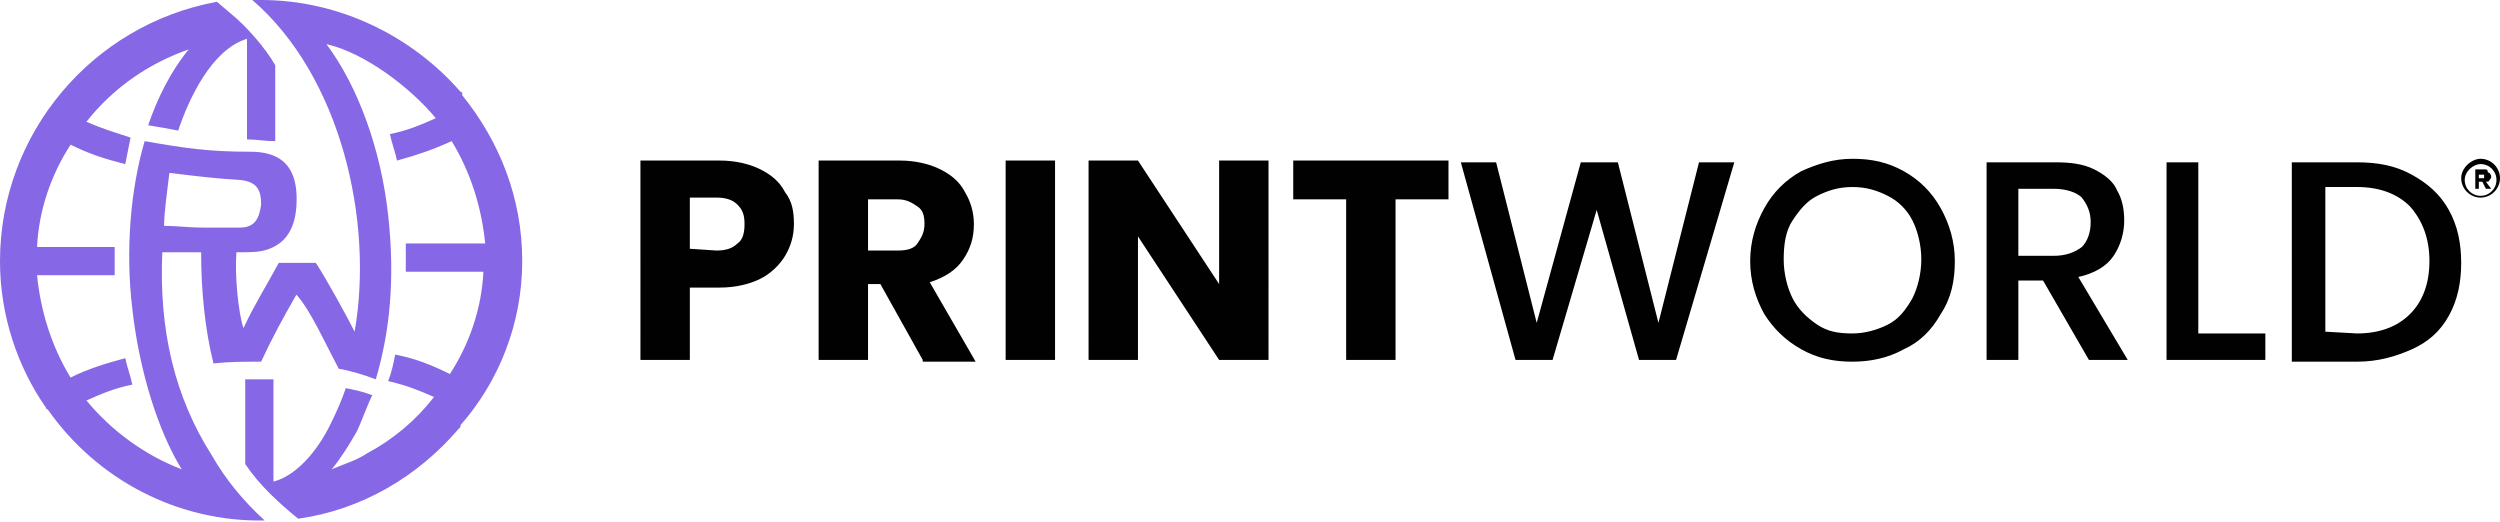 <?xml version="1.0" encoding="utf-8"?>
<!-- Generator: Adobe Illustrator 28.0.0, SVG Export Plug-In . SVG Version: 6.00 Build 0)  -->
<svg version="1.1" id="Layer_1" xmlns="http://www.w3.org/2000/svg" xmlns:xlink="http://www.w3.org/1999/xlink" x="0px" y="0px"
	 viewBox="0 0 141.7 29.6" style="enable-background:new 0 0 141.7 29.6;" xml:space="preserve">
<style type="text/css">
	.st0{fill-rule:evenodd;clip-rule:evenodd;fill:#8667E5;}
	.st1{fill:#010101;}
	.st2{fill-rule:evenodd;clip-rule:evenodd;fill:#010101;}
</style>
<path class="st0" d="M13.6,12.9c0.9,0,1.1-0.6,1.2-1.3c0-0.8-0.2-1.3-1.2-1.4C12,10.1,11.3,10,9.6,9.8c-0.1,0.9-0.3,2.2-0.3,3
	c0.7,0,1.4,0.1,2.2,0.1C12.2,12.9,12.9,12.9,13.6,12.9 M29.6,14.8c0-3.6-1.3-6.8-3.4-9.4c0,0,0,0,0-0.1c0,0,0-0.1-0.1-0.1
	C23.4,2.1,19.3,0,14.8,0c-0.2,0-0.3,0-0.5,0c5,4.3,6.9,12.5,5.8,18.8c-0.4-0.8-1.6-3-2.2-3.9c-0.8,0-1.4,0-2.1,0
	c-0.7,1.3-1.4,2.4-2,3.7c-0.3-0.9-0.5-3-0.4-4.3c1,0,1.5,0,2.1-0.3c0.6-0.3,1.2-0.9,1.3-2.3c0.1-1.6-0.3-3.1-2.6-3.1
	C11.8,8.6,10.5,8.4,8.2,8c-0.8,2.7-1.1,6.2-0.7,9.5c0.4,3.6,1.5,7,2.8,9.1c-2.1-0.8-4-2.2-5.4-3.9c0.9-0.4,1.6-0.7,2.6-0.9
	c-0.1-0.5-0.3-1-0.4-1.5C6,20.6,5,20.9,4,21.4c-1.1-1.8-1.7-3.8-1.9-5.8h4.4c0-0.5,0-1.1,0-1.6H2.1C2.2,11.9,2.9,9.9,4,8.2
	C5,8.7,5.9,9,7.1,9.3c0.1-0.5,0.2-1,0.3-1.5C6.5,7.5,5.8,7.3,4.9,6.9C6.4,5,8.4,3.6,10.7,2.8C9.7,4,8.9,5.6,8.4,7.1
	C9,7.2,9.6,7.3,10.1,7.4c0.6-1.8,1.9-4.6,3.9-5.2v5.7c0.5,0,1,0.1,1.6,0.1V3.7c-0.5-0.9-1.6-2.2-2.6-3c0,0-0.6-0.5-0.7-0.6
	C5.2,1.4,0,7.6,0,14.8c0,3.1,1,6,2.6,8.3c0,0,0,0,0,0c0,0,0,0.1,0.1,0.1c2.8,4,7.4,6.4,12.3,6.3c-1.2-1.1-2.2-2.3-3-3.7
	C9.9,22.5,9,18.7,9.2,14.3c0.7,0,1.5,0,2.2,0c0,2.1,0.2,4.3,0.7,6.3c0.9-0.1,1.7-0.1,2.7-0.1c0.6-1.3,1.2-2.4,2-3.8
	c0.8,0.9,1.5,2.5,2.4,4.2c0.6,0.1,1.3,0.3,2.1,0.6c0.8-2.7,1.1-5.7,0.7-9.3c-0.4-3.7-1.7-7.3-3.5-9.7c2.2,0.5,4.8,2.5,6.2,4.2
	c-0.9,0.4-1.6,0.7-2.6,0.9c0.1,0.5,0.3,1,0.4,1.5c1.1-0.3,2-0.6,3.1-1.1c1.1,1.8,1.7,3.8,1.9,5.8H23c0,0.5,0,1.1,0,1.6h4.4
	c-0.1,2.1-0.8,4.1-1.9,5.8c-1-0.5-2-0.9-3.1-1.1c-0.1,0.5-0.2,1-0.4,1.5c0.9,0.2,1.7,0.5,2.6,0.9c-1,1.3-2.3,2.4-3.8,3.2
	c-0.6,0.4-1.3,0.6-2,0.9c0.5-0.6,1-1.4,1.4-2.1c0.3-0.6,0.6-1.5,0.9-2.1c-0.5-0.2-1-0.3-1.5-0.4c-0.2,0.6-0.5,1.3-0.8,1.9
	c-0.6,1.3-1.8,3-3.3,3.4v-5.8c-0.4,0-1.2,0-1.6,0v4.8c0.8,1.2,1.9,2.2,3,3.1c3.6-0.5,6.8-2.4,9.1-5.1c0,0,0,0,0.1-0.1c0,0,0,0,0-0.1
	C28.3,21.6,29.6,18.3,29.6,14.8L29.6,14.8z"/>
<path class="st1" d="M133.6,18.9c1.3,0,2.3-0.4,3-1.1s1.1-1.7,1.1-3s-0.4-2.3-1.1-3.1c-0.7-0.7-1.7-1.1-3-1.1h-1.8v8.2L133.6,18.9
	L133.6,18.9z M133.6,9.2c1.2,0,2.2,0.2,3.1,0.7s1.6,1.1,2.1,2c0.5,0.9,0.7,1.9,0.7,3s-0.2,2.1-0.7,3s-1.2,1.5-2.1,1.9
	s-1.9,0.7-3.1,0.7h-3.7V9.2L133.6,9.2L133.6,9.2z M124.6,18.9h3.8v1.5h-5.6V9.2h1.8C124.6,9.2,124.6,18.9,124.6,18.9z M114.4,14.5h2
	c0.7,0,1.2-0.2,1.6-0.5c0.3-0.3,0.5-0.8,0.5-1.4s-0.2-1-0.5-1.4c-0.3-0.3-0.9-0.5-1.6-0.5h-2V14.5z M118.4,20.4l-2.6-4.5h-1.4v4.5
	h-1.8V9.2h3.9c0.9,0,1.6,0.1,2.2,0.4c0.6,0.3,1.1,0.7,1.3,1.2c0.3,0.5,0.4,1.1,0.4,1.7c0,0.7-0.2,1.4-0.6,2s-1.1,1-2,1.2l2.8,4.7
	H118.4L118.4,20.4z M105,18.9c0.7,0,1.4-0.2,2-0.5c0.6-0.3,1-0.8,1.4-1.5c0.3-0.6,0.5-1.4,0.5-2.2s-0.2-1.6-0.5-2.2
	c-0.3-0.6-0.8-1.1-1.4-1.4c-0.6-0.3-1.2-0.5-2-0.5s-1.4,0.2-2,0.5c-0.6,0.3-1,0.8-1.4,1.4s-0.5,1.4-0.5,2.2s0.2,1.6,0.5,2.2
	c0.3,0.6,0.8,1.1,1.4,1.5C103.6,18.8,104.2,18.9,105,18.9z M105,20.5c-1.1,0-2-0.2-2.9-0.7s-1.6-1.2-2.1-2c-0.5-0.9-0.8-1.9-0.8-3
	s0.3-2.1,0.8-3s1.2-1.6,2.1-2.1C103,9.3,103.9,9,105,9s2,0.2,2.9,0.7c0.9,0.5,1.6,1.2,2.1,2.1c0.5,0.9,0.8,1.9,0.8,3s-0.2,2.1-0.8,3
	c-0.5,0.9-1.2,1.6-2.1,2C107,20.3,106,20.5,105,20.5z M98.3,9.2L95,20.4h-2.1l-2.4-8.5L88,20.4l-2.1,0L82.8,9.2h2l2.3,9.1l2.5-9.1
	h2.1l2.3,9.1l2.3-9.1L98.3,9.2L98.3,9.2z M82.1,9.1v2.2h-3v9.1h-2.8v-9.1h-3V9.1C73.3,9.1,82.1,9.1,82.1,9.1z M71.9,20.4h-2.8
	l-4.6-7v7h-2.8V9.1h2.8l4.6,7v-7h2.8V20.4z M59.8,9.1v11.3H57V9.1H59.8z M49.2,14.2h1.7c0.5,0,0.9-0.1,1.1-0.4s0.4-0.6,0.4-1.1
	s-0.1-0.8-0.4-1s-0.6-0.4-1.1-0.4h-1.7V14.2z M52.3,20.4l-2.4-4.3h-0.7v4.3h-2.8V9.1h4.6c0.9,0,1.7,0.2,2.3,0.5s1.1,0.7,1.4,1.3
	c0.3,0.5,0.5,1.1,0.5,1.8c0,0.8-0.2,1.4-0.6,2s-1,1-1.9,1.3l2.6,4.5H52.3L52.3,20.4z M40.6,14.2c0.5,0,0.9-0.1,1.2-0.4
	c0.3-0.2,0.4-0.6,0.4-1.1s-0.1-0.8-0.4-1.1s-0.7-0.4-1.2-0.4h-1.5v2.9L40.6,14.2L40.6,14.2z M45,12.7c0,0.7-0.2,1.3-0.5,1.8
	s-0.8,1-1.4,1.3c-0.6,0.3-1.4,0.5-2.3,0.5h-1.7v4.1h-2.8V9.1h4.5c0.9,0,1.7,0.2,2.3,0.5s1.1,0.7,1.4,1.3C44.9,11.4,45,12,45,12.7
	L45,12.7z"/>
<path class="st2" d="M140.6,9.3c0.5,0,0.9,0.4,0.9,0.9s-0.4,0.9-0.9,0.9s-0.9-0.4-0.9-0.9S140.2,9.3,140.6,9.3 M140.5,10.1h0.2
	c0.1,0,0.1,0,0.1,0c0,0,0-0.1,0-0.1s0-0.1,0-0.1s-0.1,0-0.1,0h-0.2V10.1z M140.9,10.7l-0.2-0.4h-0.2v0.4h-0.2V9.6h0.5
	c0.1,0,0.2,0,0.2,0.1s0.1,0.1,0.1,0.1s0.1,0.1,0.1,0.2c0,0.1,0,0.1-0.1,0.2c0,0.1-0.1,0.1-0.2,0.1l0.3,0.4H140.9L140.9,10.7z
	 M140.6,9c0.6,0,1.1,0.5,1.1,1.1s-0.5,1.1-1.1,1.1s-1.1-0.5-1.1-1.1S140.1,9,140.6,9z"/>
</svg>
